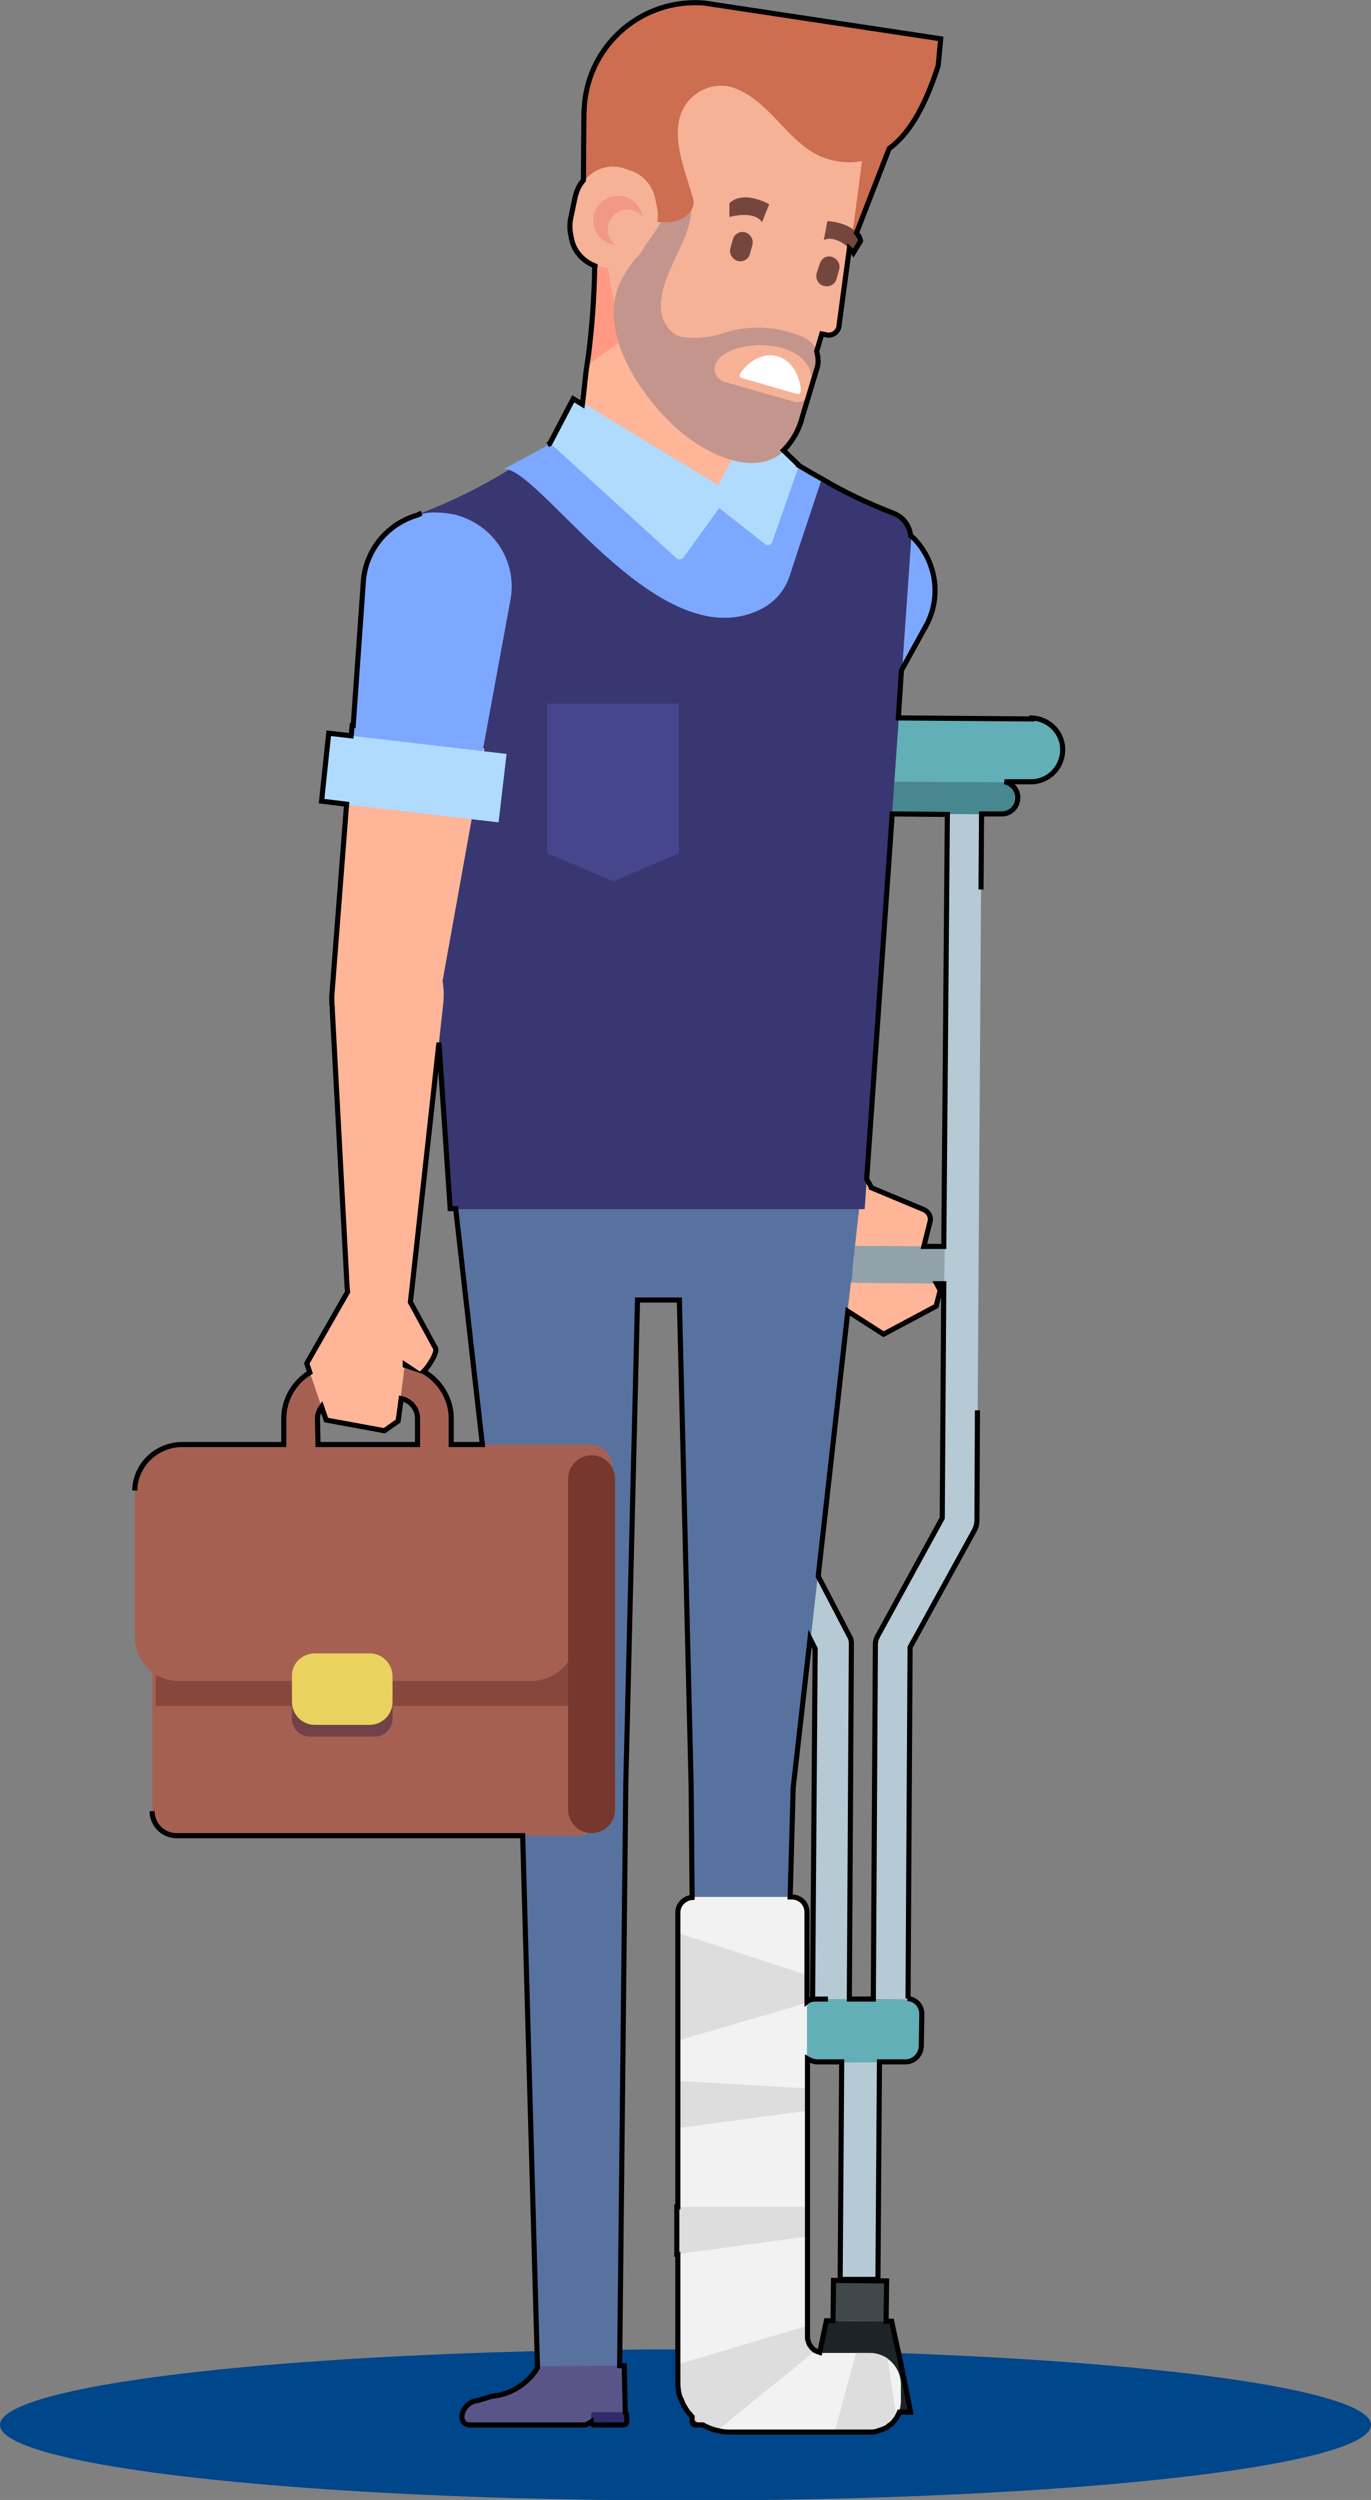 <?xml version="1.0" encoding="utf-8"?>
<!-- Generator: Adobe Illustrator 22.1.0, SVG Export Plug-In . SVG Version: 6.00 Build 0)  -->
<svg version="1.1" id="Layer_1" xmlns="http://www.w3.org/2000/svg" xmlns:xlink="http://www.w3.org/1999/xlink" x="0px" y="0px" viewBox="0 0 268.6 489.6" style="enable-background:new 0 0 268.6 489.6;" xml:space="preserve">
  <rect x="0" y="0" width="268.6" height="489.6" fill="#808080" stroke="none"/>
  <style type="text/css">
	.st0{fill:#00468B;}
	.st1{fill:#FFB597;}
	.st2{fill:#7DA8FF;}
	.st3{fill:#B0DBFF;}
	.st4{fill:#B6CAD5;}
	.st5{fill:#63AFB7;}
	.st6{fill:#47878F;}
	.st7{fill:#40484C;}
	.st8{fill:#1D2428;}
	.st9{fill:#92A2AB;}
	.st10{fill:#57729F;}
	.st11{fill:#5A5589;}
	.st12{fill:#2D2A5F;}
	.st13{fill:#312B6B;}
	.st14{fill:#383772;}
	.st15{fill:#46468C;}
	.st16{fill:#A56052;}
	.st17{opacity:0.61;}
	.st18{fill:#75372E;}
	.st19{fill:#714247;}
	.st20{fill:#EAD25E;}
	.st21{fill:#FF9983;}
	.st22{fill:#CC6E4F;}
	.st23{fill:#F6B297;}
	.st24{fill:#75463E;}
	.st25{fill:#C3958C;}
	.st26{opacity:0.48;fill:#EE7D73;enable-background:new    ;}
	.st27{fill:#FFFFFF;}
	.st28{fill:#F2F2F2;}
	.st29{fill:#DDDDDD;}
	.st30{fill:none;stroke:#000000;stroke-miterlimit:10;}
</style>
  <title>Jobba-2</title>
  <ellipse class="st0" cx="134.3" cy="474.9" rx="134.3" ry="14.8" />
  <path class="st1" d="M129.2,176.2l0.2-0.1c5-2.3,11.7,0.9,14.9,7.1l26.4,49.2l2.6,4.9c1.8,3.4,0.9,7.2-1.9,8.8
	c-2.6,1.4-5.9,0.4-8-2.3l-3.5-4.5l-33.1-43.1C121.5,188.9,122.6,179.2,129.2,176.2z" />
  <path class="st1" d="M181,236.9l-10.4-4.4c-1.5-0.6-3.2-0.5-4.5,0.3l-4.5,2.8l0,0c-0.9,0.4-1.4,1.3-1.2,2.3l2.7,17.1l10,6.3
	l10.3-5.5l0.8-3.1l-3.7-6.6l1.7-6.8C182.5,238.3,181.9,237.2,181,236.9z" />
  <path class="st1" d="M143,194.4l25.2-46.9l-24.2-10l-19.8,48c-2.2,5.3,0.2,11.4,5.6,13.7C134.7,201.3,140.5,199.2,143,194.4z" />
  <path class="st2" d="M181.6,122.5c3.6-6.8,1.3-15.1-5.2-19.2c-0.9-0.6-2-1.1-3-1.4l-0.3-0.1c-7.2-2.3-15,1.4-17.8,8.4l-12.9,31.7
	l24.2,8.2L181.6,122.5z" />
  <rect x="145.8" y="132.2" transform="matrix(0.437 -0.899 0.899 0.437 -48.721 221.357)" class="st3" width="13.5" height="34.9" />
  <path class="st4" d="M185.5,159.4l-1,137.9L172,320.3c-0.3,0.5-0.5,1.1-0.5,1.7l-0.4,69.5l6.8,0.1l0.4-68.8l12.6-22.9
	c0.3-0.6,0.5-1.2,0.5-1.9l0.9-138.6L185.5,159.4z M154.8,159.2L154,297l12.3,23.4c0.3,0.5,0.4,1,0.4,1.5l-0.4,69.7l-7-0.1l0.5-68.6
	l-12.2-23.1c-0.3-0.6-0.5-1.2-0.6-1.9l1-138.7L154.8,159.2z" />
  <path class="st5" d="M170.3,140.7l-32-0.1c-3.3-0.1-6.1,2.6-6.2,5.9c0,0,0,0,0,0.1l0,0c-0.1,3.4,2.7,6.2,6.1,6.3c0,0,0,0,0,0
	l32.1,0.2l32,0.2c3.4,0,6.2-2.8,6.2-6.2l0,0c0-3.4-2.8-6.2-6.2-6.2L170.3,140.7z" />
  <path class="st6" d="M170.3,153.1l26.1,0.1c1.7,0.1,3,1.5,3,3.1l0,0c0,1.7-1.4,3.1-3.1,3.2l-26.1-0.2l-26.1-0.1
	c-1.7,0-3.1-1.4-3.2-3.1l0,0c0-1.7,1.3-3,2.9-3.1c0.1,0,0.1,0,0.2,0L170.3,153.1z" />
  <path class="st5" d="M177.4,391.6l-17.5-0.1c-1.7,0.1-3.1,1.5-3.1,3.2v6.1c0,1.7,1.4,3.1,3.1,3.1l17.5,0.1c1.7,0,3.1-1.4,3.1-3.2
	l0.1-6.2C180.5,392.9,179.1,391.6,177.4,391.6L177.4,391.6z" />
  <polygon class="st4" points="172,446.6 164.6,446.6 164.9,403.9 172.3,403.9 " />
  <polygon class="st7" points="173.6,446.6 163.2,446.6 163.1,454.5 173.5,454.6 " />
  <path class="st8" d="M178.4,472.3c-3.4,0.1-6.8-0.1-10.2,0c-3.4-0.1-6.8-0.1-10.3-0.1c1.1-4.2,1.9-7.8,2.5-10.9
	c0.6-2.5,1-4.8,1.5-6.8c2.2,0,4.3,0.1,6.5,0.1s4.2,0,6.3,0c0.5,1.9,1,4.2,1.5,6.9C176.8,464.4,177.6,468,178.4,472.3L178.4,472.3z" />
  <polygon class="st9" points="185.1,244.1 154.5,243.9 154.5,251.1 185,251.4 " />
  <path class="st10" d="M102.1,349.1l3.2,114.9h15.9l1.2-114.5l-1.9-2.9C116,340,106,342,102.1,349.1z" />
  <path class="st10" d="M155.6,349.1L152.3,464h-15.9l-1.2-114.5l1.9-2.9C141.6,340,151.6,342,155.6,349.1L155.6,349.1z" />
  <path class="st10" d="M92.4,226.1c-2.3,3.1-3.4,7-3,10.8l13,115.4c0.5,5.3,5.1,9.2,10.4,9l0,0c5.3-0.2,9.4-4.5,9.6-9.7l2.8-117.6
	c0.1-2.8-1-5.4-2.9-7.4l-4.7-4.7c-5.8-5.9-15.3-5.9-21.2-0.1c-0.1,0.1-0.3,0.3-0.4,0.4L92.4,226.1L92.4,226.1z" />
  <path class="st10" d="M165.3,226.1c2.3,3.1,3.4,7,3,10.8l-13,115.4c-0.5,5.3-5.1,9.2-10.4,9l0,0c-5.3-0.2-9.4-4.5-9.6-9.7
	l-2.8-117.6c-0.1-2.8,1-5.4,2.9-7.4l4.7-4.7c5.9-5.9,15.4-5.9,21.2,0c0.1,0.1,0.2,0.2,0.3,0.4L165.3,226.1L165.3,226.1z" />
  <path class="st11" d="M152.4,463.5l0.6,0.8c2,2.9,5.1,4.7,8.6,5l10.1,0.8c1.6,0.1,2.9,1.3,3.2,2.9l0,0c0.1,0.9-0.4,1.7-1.3,1.8
	c-0.1,0-0.2,0-0.2,0H149l-2.3-1.3h-11l0.3-10.3L152.4,463.5z" />
  <path class="st12" d="M147.6,474.9h-11.7c-0.2,0-0.4-0.2-0.4-0.4v-1.7c0-0.2,0.2-0.4,0.4-0.4h11.7c0.2,0,0.4,0.2,0.4,0.4v1.7
	C148,474.8,147.8,474.9,147.6,474.9z" />
  <path class="st10" d="M96,225.3h65.7c2.9,0,5.3,2.4,5.3,5.3v18.8c0,2.9-2.4,5.3-5.3,5.3H96c-2.9,0-5.3-2.4-5.3-5.3v-18.8
	C90.8,227.6,93.1,225.3,96,225.3z" />
  <path class="st13" d="M98,161.1c1.7,12.1,1.2,38.6-1.3,50.6l-4.3,19.9h73.3l-4.3-19.9c-2.6-11.9-3-38.5-1.4-50.6l5.7-41.4
	c0.4-3-1.1-5.9-3.7-7.2L140.3,101c-7-3.7-15.5-3.7-22.5,0L96,112.5c-2.6,1.4-4.1,4.3-3.7,7.2L98,161.1z" />
  <path class="st14" d="M178.5,105.9l-9.1,130.9H88.3l-9.1-130.9c-0.3-2.3,1.1-4.6,3.3-5.4c6-2.3,11.7-5.1,17.2-8.5l0,0l0,0
	c2.8-1.6,5.5-3.3,8.2-4.9l2.5-1.5l0.1-0.1c2.4-1.5,4.9-2.9,7.3-4.2l0.2-0.1c3.2-1.7,6.8-2.7,10.4-2.9l0,0h0.4l0,0h0.4l0,0h0.5
	c3.5,0.3,7,1.3,10.1,3c2,1.1,4.1,2.3,6.2,3.5c3.4,2,6.8,4.2,10.3,6.3c1.6,0.9,3.1,1.9,4.7,2.8c4.5,2.6,9.2,4.9,14.1,6.7
	C177.2,101.3,178.7,103.5,178.5,105.9z" />
  <path class="st2" d="M161,93.8l-4.4,13.2l-1.9,5.8c-0.9,2.8-2.9,5.1-5.6,6.5c-19.2,9.6-41.3-24.6-49.4-27.3
	c-0.3-0.1-0.7-0.2-1.1-0.1c3-1.6,6-3.2,8.9-4.8l2.8-1.5l0.1-0.1c2.8-1.5,5.5-2.9,8.2-4.2l0.2-0.1c3.4-1.6,7.1-2.6,10.8-2.9
	c3.5,0.3,7,1.3,10.1,3c2,1.1,4.1,2.3,6.2,3.5c3.4,2,6.8,4.2,10.3,6.3C157.9,91.9,159.5,92.9,161,93.8z" />
  <polygon class="st15" points="133,167.1 120.2,172.6 107.2,167.1 107.2,137.8 133,137.8 " />
  <path class="st11" d="M105.6,463.4l-0.6,0.9c-2,2.9-5.2,4.8-8.7,5.1l-2.6,0.8c-1.6,0.1-3,1.4-3.2,3l0,0c-0.1,0.9,0.4,1.7,1.3,1.8
	c0.1,0,0.2,0,0.3,0h22.7l2.3-1.3h5.4l-0.3-10.4L105.6,463.4z" />
  <path class="st13" d="M116.2,472.4h6.2c0.2,0,0.4,0.2,0.4,0.4v1.7c0,0.2-0.2,0.4-0.4,0.4h-6.2c-0.2,0-0.4-0.2-0.4-0.4v-1.7
	C115.8,472.6,115.9,472.4,116.2,472.4z" />
  <path class="st16" d="M77.8,268.3H66.2c-5.2,0-9.5,4.3-9.5,9.5v6.2c0,0.3,0.2,0.5,0.5,0.5c0,0,0,0,0,0h3.5c0.3,0,0.5-0.2,0.5-0.5
	l0,0v-6.2c0-2.8,2.2-5,5-5h11.7c2.8,0,5,2.2,5,5v6.2c0,0.3,0.2,0.5,0.5,0.5l0,0h3.5c0.3,0,0.5-0.2,0.5-0.5l0,0v-6.2
	C87.3,272.6,83.1,268.4,77.8,268.3z" />
  <path class="st16" d="M86.9,285.6h-3.5c-0.9,0-1.6-0.7-1.6-1.6v-6.2c0-2.2-1.8-4-4-4H66.2c-2.2,0-3.9,1.8-3.9,4v6.2
	c0,0.9-0.7,1.6-1.6,1.6h-3.5c-0.9,0-1.6-0.7-1.6-1.6v-6.2c0-5.8,4.8-10.6,10.6-10.6h11.6c5.8,0,10.6,4.7,10.6,10.6v6.2
	C88.4,284.9,87.7,285.6,86.9,285.6C86.9,285.6,86.9,285.6,86.9,285.6z M84,283.4h2.3v-5.6c0-4.6-3.8-8.4-8.4-8.4H66.2
	c-4.6,0-8.4,3.8-8.4,8.4v5.6h2.3v-5.6c0-3.4,2.7-6.1,6.1-6.1h11.6c3.4,0,6.1,2.7,6.2,6.1c0,0,0,0,0,0V283.4z" />
  <path class="st16" d="M113,359.5H34.6c-2.6,0-4.8-2.1-4.8-4.8v-57.4c0-6.4,5.2-11.6,11.7-11.7h66.4c6.4,0,11.7,5.2,11.7,11.7v55.6
	C119.5,356.5,116.6,359.5,113,359.5z" />
  <path class="st16" d="M115.9,359L115.9,359c-2.5,0-4.6-2.1-4.6-4.6v-64.8c0-2.5,2.1-4.6,4.6-4.6l0,0c2.5,0,4.6,2.1,4.6,4.6v64.8
	C120.5,356.9,118.5,359,115.9,359z" />
  <g class="st17">
    <rect x="30.5" y="324.6" class="st18" width="87.7" height="9.5" />
  </g>
  <path class="st16" d="M120,287.1c-0.1-2.4-2-4.2-4.4-4.2c0,0,0,0,0,0H35.9c-5.1-0.1-9.4,3.9-9.5,9v28.9c0.1,4.8,4.1,8.5,8.8,8.4
	h68.7c4.8,0.1,8.7-3.6,8.8-8.4v-24.1c0-4.6-2.9-8.5,1.6-9.6L120,287.1z" />
  <path class="st18" d="M115.9,359L115.9,359c-2.5,0-4.6-2.1-4.6-4.6v-64.8c0-2.5,2.1-4.6,4.6-4.6l0,0c2.5,0,4.6,2.1,4.6,4.6v64.8
	C120.5,356.9,118.5,359,115.9,359z" />
  <path class="st19" d="M60.7,328.6h12.7c1.9,0,3.5,1.6,3.5,3.5v4.5c0,1.9-1.6,3.5-3.5,3.5H60.7c-1.9,0-3.5-1.6-3.5-3.5v-4.5
	C57.1,330.2,58.7,328.6,60.7,328.6z" />
  <path class="st20" d="M61.7,323.8h10.7c2.5,0,4.5,2,4.5,4.5v5c0,2.5-2,4.5-4.5,4.5H61.7c-2.5,0-4.5-2-4.5-4.5v-5
	C57.1,325.8,59.2,323.8,61.7,323.8z" />
  <path class="st1" d="M78.4,182.6h0.2c5.4,1,9.1,7.3,8.2,14.3l-6.1,55.6l-0.6,5.5c-0.4,3.8-3.3,6.5-6.5,6.2c-2.9-0.3-5.1-3-5.3-6.4
	L68,252l-2.9-54.2C64.9,188.7,71.3,181.3,78.4,182.6z" />
  <path class="st1" d="M85.4,264.1l-5.4-9.9c-0.8-1.4-2.1-2.4-3.7-2.6l-5.3-0.6l0,0c-0.9-0.3-1.9,0.2-2.4,1L60.1,267l3.8,11.2
	l11.4,2.1l2.6-1.9l1.4-11.1l3.3,1.7C83.5,268.3,85.8,264.9,85.4,264.1z" />
  <path class="st1" d="M65,195.1l4.1-53.1l25.8,4.6l-9.2,51.1c-0.7,4.1-3.9,7.4-8,8.4c-0.7,0.2-1.4,0.2-2.1,0.2
	c-1.1,0-2.2-0.1-3.2-0.5C67.7,204.5,64.6,200,65,195.1z" />
  <path class="st2" d="M71.2,113.7c0.5-6.3,5.1-11.6,11.3-13c1.1-0.3,2.2-0.4,3.4-0.3c1.1,0,2.2,0.2,3.3,0.4c0.1,0,0.3,0,0.3,0.1
	c7.3,2,11.9,9.2,10.5,16.6l-6.2,33.7L69.1,145L71.2,113.7z" />
  <rect x="74.3" y="134.8" transform="matrix(0.116 -0.993 0.993 0.116 -79.451 215.149)" class="st3" width="13.5" height="34.9" />
  <path class="st1" d="M146,98.1l2.2-11.8c-0.8-0.4-1.6-0.9-2.2-1.5c-2.1-1.2-4.1-2.4-6.2-3.5c-3.3-1.8-6.9-2.8-10.6-3l0,0H129h-0.2
	h-0.1h-0.2l0,0c-3.6,0.2-7.2,1.2-10.4,2.9l-0.2,0.1c-3.2,1.8-6.5,3.8-9.8,5.8c2.5,2,5.7,4.2,9.2,6.7L146,98.1z" />
  <path class="st1" d="M146.1,79.6c1.7,9.6,0,15.4-4.1,14.9h-2.2c-3.7,0-22.4-8.5-25.8-14.9l4.8-4.9l4.3-0.9c2.2-0.5,4.5-0.7,6.8-0.8
	h0.3c2.3,0,4.5,0.3,6.8,0.8l4.3,0.9L146.1,79.6z" />
  <path class="st1" d="M144.4,84.1l-1.6,1.5c-3.6,3.4-8.4,5.2-13.4,4.9l-2.2-0.1c-2.6-0.1-5.2-0.8-7.6-2c-1.7-0.9-3.3-2.1-4.7-3.5
	c-0.7-0.8-1.1-1.8-1.1-2.8c0-0.5,0.1-1,0.3-1.5c0.4-0.9,0.8-6.9,1.2-9.3c0.1-0.6,0.2-1.3,0.3-2c0.7-5.6,1.2-11.3,1.2-16.9
	c0.1-2.4,2.1-4.3,4.5-4.3h2.8h2.2l11.5-0.2c2.5-0.1,4.5,1.8,4.6,4.3c0,0.1,0,0.1,0,0.2c-0.2,5.8,0,19.9,2.9,27.1
	C146.1,81.2,145.7,83,144.4,84.1z" />
  <path class="st21" d="M129.6,61l-14.3,10.4c0.1-0.6,0.2-1.3,0.3-2c0.7-5.6,1.2-11.3,1.2-16.9c0.1-2.4,2.1-4.3,4.5-4.3h2.8L129.6,61z
	" />
  <path class="st3" d="M112.7,78l28,17l6.9-12.9l9,8.9l-5.3,15.1c-0.2,0.5-0.7,0.8-1.2,0.6c-0.1,0-0.2-0.1-0.3-0.2l-8.9-7l-7,9.7
	c-0.3,0.4-1,0.5-1.4,0.1c0,0,0,0,0,0L108,87L112.7,78z" />
  <polygon class="st22" points="175.6,25.9 167.4,47 163.2,24.5 " />
  <path class="st23" d="M162,65.7l-1-0.2l-4.3,14.9c-3.9,13.6-16.9,8.3-24.5,1.2c-6-5.6-9.5-13-11.5-20.8c-1.5-6.3-2.3-12.7-2.2-19.2
	l-0.1-12.3l2.2-15.4c0.7-4.5,4.8-7.6,9.3-6.9c0.2,0,0.3,0.1,0.5,0.1l2.5-0.4c12.4-2,25.1,0.7,35.8,7.5l2.3,1.5l-2,14.7v0.3
	l-4.4,33.2c-0.1,1.2-1.1,2.1-2.2,2C162.1,65.7,162.1,65.7,162,65.7z" />
  <path class="st24" d="M144.5,51.1L144.5,51.1c-1-0.3-1.7-1.4-1.4-2.5l0.5-1.8c0.3-1,1.4-1.6,2.4-1.3l0,0c1,0.3,1.7,1.4,1.4,2.5
	l-0.5,1.8C146.6,50.8,145.5,51.4,144.5,51.1z" />
  <path class="st24" d="M142.9,39.8v2.7c0,0,4.7-1.4,6.4,1l1.4-3.5C150.7,40,145.7,37.1,142.9,39.8z" />
  <path class="st24" d="M161.4,56L161.4,56c1.1,0.3,2.2-0.3,2.5-1.4l0.5-1.8c0.3-1.1-0.3-2.1-1.4-2.5l0,0c-1.1-0.3-2.1,0.3-2.4,1.4
	l-0.6,1.8C159.7,54.6,160.3,55.7,161.4,56z" />
  <path class="st24" d="M168.7,47.2l-1.4,2.3c0,0-3.2-3.7-5.9-2.5l0.7-3.7C162,43.3,167.8,43.5,168.7,47.2z" />
  <path class="st25" d="M157.5,66.1c-5.1-2.3-10.9-2.6-16.2-0.7c-2.5,0.7-5.1,1-7.7,0.6c-2.3-0.5-3.9-2.9-4.1-5.3
	c-0.7-8,9-16.5,4.9-23.3c-0.4-0.4-0.9-0.8-1.3-1.2l-1.7-0.5c-0.1,0.7-0.1,1.5-0.2,2.3c-0.5,6.4-6.2,10.9-9.3,16.5
	c-5.2,9.5,2.8,21.9,9.7,28.5c8,7.6,21.6,13.1,25.8-1.3l2.8-9.6C160.9,69.7,159.8,67.2,157.5,66.1L157.5,66.1z" />
  <path class="st22" d="M183.9,12.9c-2.5,7.6-6.6,17-14.9,18.6c-0.1,0-0.3,0.1-0.4,0.1c-0.7,0.1-1.3,0.2-2,0.2c-2,0-3.9-0.4-5.7-1.1
	c-6.6-2.9-9.7-10.4-16.6-13.3c-2.6-1.1-5.5-0.7-7.8,0.9c-6.7,4.8-2.6,14-0.9,20c0.1,0.2,0.1,0.4,0.2,0.6c0.7,2.5-2.4,4.7-5,4.6h-1.5
	L118.1,43h-2.9l-0.7-3.3l0.1-17.4c0-12,9.7-21.8,21.7-21.8c0.6,0,1.2,0,1.9,0.1l46.3,7L183.9,12.9z" />
  <path class="st23" d="M128.8,41l-0.4-2c-0.5-2.5-2.2-4.6-4.6-5.5l-1.2-0.4c-2.3-0.9-4.9-0.5-6.8,1l0,0c-1.4,1.1-2.4,2.6-2.7,4.3
	l-0.9,4.3c-0.2,1-0.2,2.1,0,3.1l0.2,1c0.6,2.5,2.5,4.6,5,5.3l0.3,0.1c3.1,0.9,6.4-0.4,8.1-3.1l1.9-3C128.7,44.6,129.1,42.8,128.8,41
	z" />
  <path class="st26" d="M120.2,47.7c-1.5-1.5-1.5-3.9,0-5.5c1.4-1.5,3.8-1.5,5.3-0.2c0.2,0.1,0.3,0.3,0.4,0.5
	c-0.4-2.7-2.8-4.5-5.5-4.1c-2.7,0.4-4.5,2.8-4.1,5.5c0.3,2.2,2.1,3.9,4.4,4.1C120.5,47.9,120.4,47.8,120.2,47.7z" />
  <path class="st23" d="M150.8,67.7c-5.2-0.6-11,1.4-10.8,4.8c0.1,1.1,0.9,2,2,2.3l13.3,3.8c1.5,0.5,3-0.3,3.5-1.8c0,0,0-0.1,0-0.1
	C160.2,71,155.7,68.2,150.8,67.7z" />
  <path class="st27" d="M145.2,74c-0.3-0.1-0.4-0.7-0.1-1c1.9-2.6,4.7-4,7.3-3.2s4.2,3.4,4.5,6.6c0,0.5-0.3,0.9-0.6,0.8L145.2,74z" />
  <path class="st28" d="M170.3,460.8h-9.1c-1.7,0-3.1-1.4-3.1-3.1v-83.2c0-1.7-1.3-3-3-3h-19.5c-1.7,0-3,1.3-3,3v91.9
	c0,5.5,4.5,10,10,10h27.7c3.4,0,6.2-2.8,6.2-6.2c0,0,0,0,0,0V467C176.5,463.6,173.8,460.8,170.3,460.8z" />
  <polygon class="st29" points="132.6,378.5 157.9,386.7 157.9,392.3 132.6,399.7 " />
  <polygon class="st29" points="132.6,407.5 157.9,409 157.9,413.4 132.6,416.8 " />
  <polygon class="st29" points="132.4,432.2 132.4,441.5 158.1,438 157.9,432.2 " />
  <path class="st29" d="M140.4,476.1l19.3-15.7c-1-0.5-1.6-1.5-1.6-2.7v-2.2l-25.5,7.6v3.2C132.7,471,135.9,475,140.4,476.1z" />
  <path class="st29" d="M173.9,461.9c-1-0.7-2.3-1.1-3.6-1.1h-2.6l-4.2,15.6h6.8c2.2,0,4.2-1.1,5.3-3L173.9,461.9z" />
  <path class="st30" d="M192.2,174.2l0.1-14.8h4c1.7,0,3.1-1.4,3.1-3.2c0-1.5-1.1-2.8-2.6-3.1h5.4c3.4-0.1,6.1-3,6-6.5
	c-0.1-3.2-2.7-5.8-6-6l0,0.2l-26.2-0.2l0.6-9.3l4.9-8.9c3-5.6,1.9-12.5-2.5-17c-0.2-0.2-0.4-0.3-0.6-0.5c-0.2-2-1.5-3.7-3.4-4.4
	c-4.9-1.9-9.6-4.1-14.1-6.8c-1.5-0.8-3-1.7-4.5-2.6V91l-2.9-2.8c1.8-1.8,3.1-4.1,3.7-6.6l2.9-9.6c0.3-1,0.2-2.1-0.1-3.2l1-3.4l1,0.2
	c1.2,0.2,2.2-0.6,2.4-1.8c0-0.1,0-0.1,0-0.2l2-14.9c0.3,0.3,0.6,0.5,0.8,0.8l1.4-2.3c-0.1-0.6-0.4-1.1-0.8-1.6l6.4-16.5
	c4.9-3.6,7.7-10.4,9.6-16.2l0.5-5.3l-46.3-7c-12-1-22.5,7.9-23.5,19.9c0,0.6-0.1,1.2-0.1,1.8l-0.1,13c-0.8,0.9-1.3,2-1.6,3.2
	l-0.9,4.3c-0.2,1-0.2,2.1,0,3.1l0.2,1c0.5,2.4,2.3,4.3,4.6,5.2c0,0.2-0.1,0.3-0.1,0.5c-0.1,5.7-0.5,11.3-1.2,16.9
	c-0.1,0.7-0.2,1.3-0.3,2c-0.3,1.8-0.6,5.5-0.9,7.7l-1.8-1.1l-4.6,8.8l-0.4,0.2 M29.8,354.7c0,2.6,2.1,4.8,4.8,4.8h67.8l2.9,104.2
	l-0.3,0.5c-2,2.9-5.2,4.8-8.7,5.1l-2.6,0.8c-1.6,0.1-3,1.4-3.2,3c-0.1,0.9,0.4,1.7,1.3,1.8c0.1,0,0.2,0,0.3,0h22.7l1-0.6
	c0,0.3,0.3,0.6,0.6,0.6h5.8c0.3,0,0.6-0.3,0.6-0.6V473c0-0.2-0.1-0.4-0.3-0.5l-0.2-9.2h-0.9l1.2-113.7v-0.1l2.3-94.9h8.2l2.3,94.9
	v0.1l0.2,22c-1.5,0.1-2.8,1.4-2.8,2.9v57.7h-0.2v9.3h0.2v24.9c0,0.5,0,1.1,0.1,1.6v0.2c0.1,0.5,0.2,1,0.4,1.4l0.1,0.2
	c0.2,0.5,0.4,0.9,0.6,1.4c0,0,0,0.1,0.1,0.1c0.3,0.5,0.5,0.9,0.9,1.3l0,0c0.2,0.2,0.4,0.5,0.6,0.7v1c0,0.3,0.3,0.6,0.6,0.6h1.5
	c0.9,0.5,1.9,0.9,2.9,1.1l0,0c0.7,0.2,1.5,0.3,2.2,0.3h27.7c0.4,0,0.7,0,1.1-0.1l0.3-0.1c0.3-0.1,0.6-0.2,0.9-0.3l0.3-0.1
	c0.2-0.1,0.4-0.2,0.6-0.3c0.2-0.1,0.3-0.2,0.4-0.3c0.1-0.1,0.2-0.2,0.3-0.2c0.3-0.2,0.6-0.5,0.8-0.8l0.1-0.1
	c0.4-0.5,0.7-1.1,0.9-1.6c0.7,0,1.5,0,2.2,0c-0.8-4.2-1.6-7.9-2.2-10.9c-0.6-2.7-1.1-4.9-1.5-6.9h-1.1l0.1-7.9l-10.4-0.1l-0.1,7.9
	h-1.3c-0.4,1.8-0.8,3.9-1.3,6.2c-0.3-0.1-0.5-0.2-0.8-0.3l0,0c-0.5-0.3-0.8-0.6-1.1-1.1l-0.1-0.1c-0.1-0.2-0.2-0.4-0.2-0.6
	c0-0.1,0-0.1-0.1-0.2c-0.1-0.2-0.1-0.5-0.1-0.8v-54.4c0.5,0.3,1.1,0.5,1.7,0.6h5l-0.3,42.6h7.4l0.3-42.6h5.1c1.7,0,3.1-1.4,3.1-3.2
	l0.1-6.2c0-1.6-1.2-2.9-2.8-3h0.1l0.4-68.8l12.6-22.9c0.3-0.6,0.5-1.2,0.5-1.9l0.1-21.6 M82.6,100.5c-0.3,0.1-0.6,0.3-0.9,0.4
	c-5.8,1.7-10,6.8-10.5,12.8l-2,28.4h-0.2l-0.2,2l-4.4-0.5L63,156.9l4.9,0.6L65,195.1c0,0.8,0,1.6,0.1,2.3c0,0.1,0,0.2,0,0.4L68,252
	l0.1,1l-8,14l0.6,1.8c-3.1,1.9-5.1,5.3-5.1,9v5.1H35.9c-5.1-0.1-9.4,3.9-9.5,9 M62.2,277.8c0-0.8,0.3-1.6,0.8-2.3l0.9,2.6l11.4,2.1
	l2.7-1.9l0.6-4.4c1.9,0.4,3.2,2,3.2,3.9v5.1H62.3L62.2,277.8z M79.4,267.4v-0.1l0.3,0.2L79.4,267.4z M88.4,282.9v-5.1
	c0-3.8-2.1-7.3-5.4-9.2c1-1,2.8-3.8,2.3-4.6l-4.9-9l0.3-2.6l5.3-48.2l2.2,32.5h1.1c0,0.1,0,0.1,0,0.2l5.2,46L88.4,282.9z M167,44.7
	L167,44.7L167,44.7L167,44.7z M158.1,392v-17.5c0-1.7-1.3-3-3-3h-0.3l0.6-21.4l3.3-29.2l1,2l-0.5,68.6l3,0h-2.5
	C159.2,391.5,158.6,391.6,158.1,392z M172,320.3c-0.3,0.5-0.5,1.1-0.5,1.7l-0.4,69.5h-4.7l0.4-69.6c0-0.5-0.1-1.1-0.4-1.5l-6.1-11.7
	l5.8-51.9l7,4.5l10.3-5.5l0.8-3.1l-0.7-1.3h1.4l-0.3,45.9L172,320.3z M184.9,244.1H181l1.2-4.8c0.3-1-0.3-2-1.2-2.4l-10.3-4.3v-0.1
	l-0.9-1.6l5-71.5l10.8,0.1L184.9,244.1z" />
</svg>